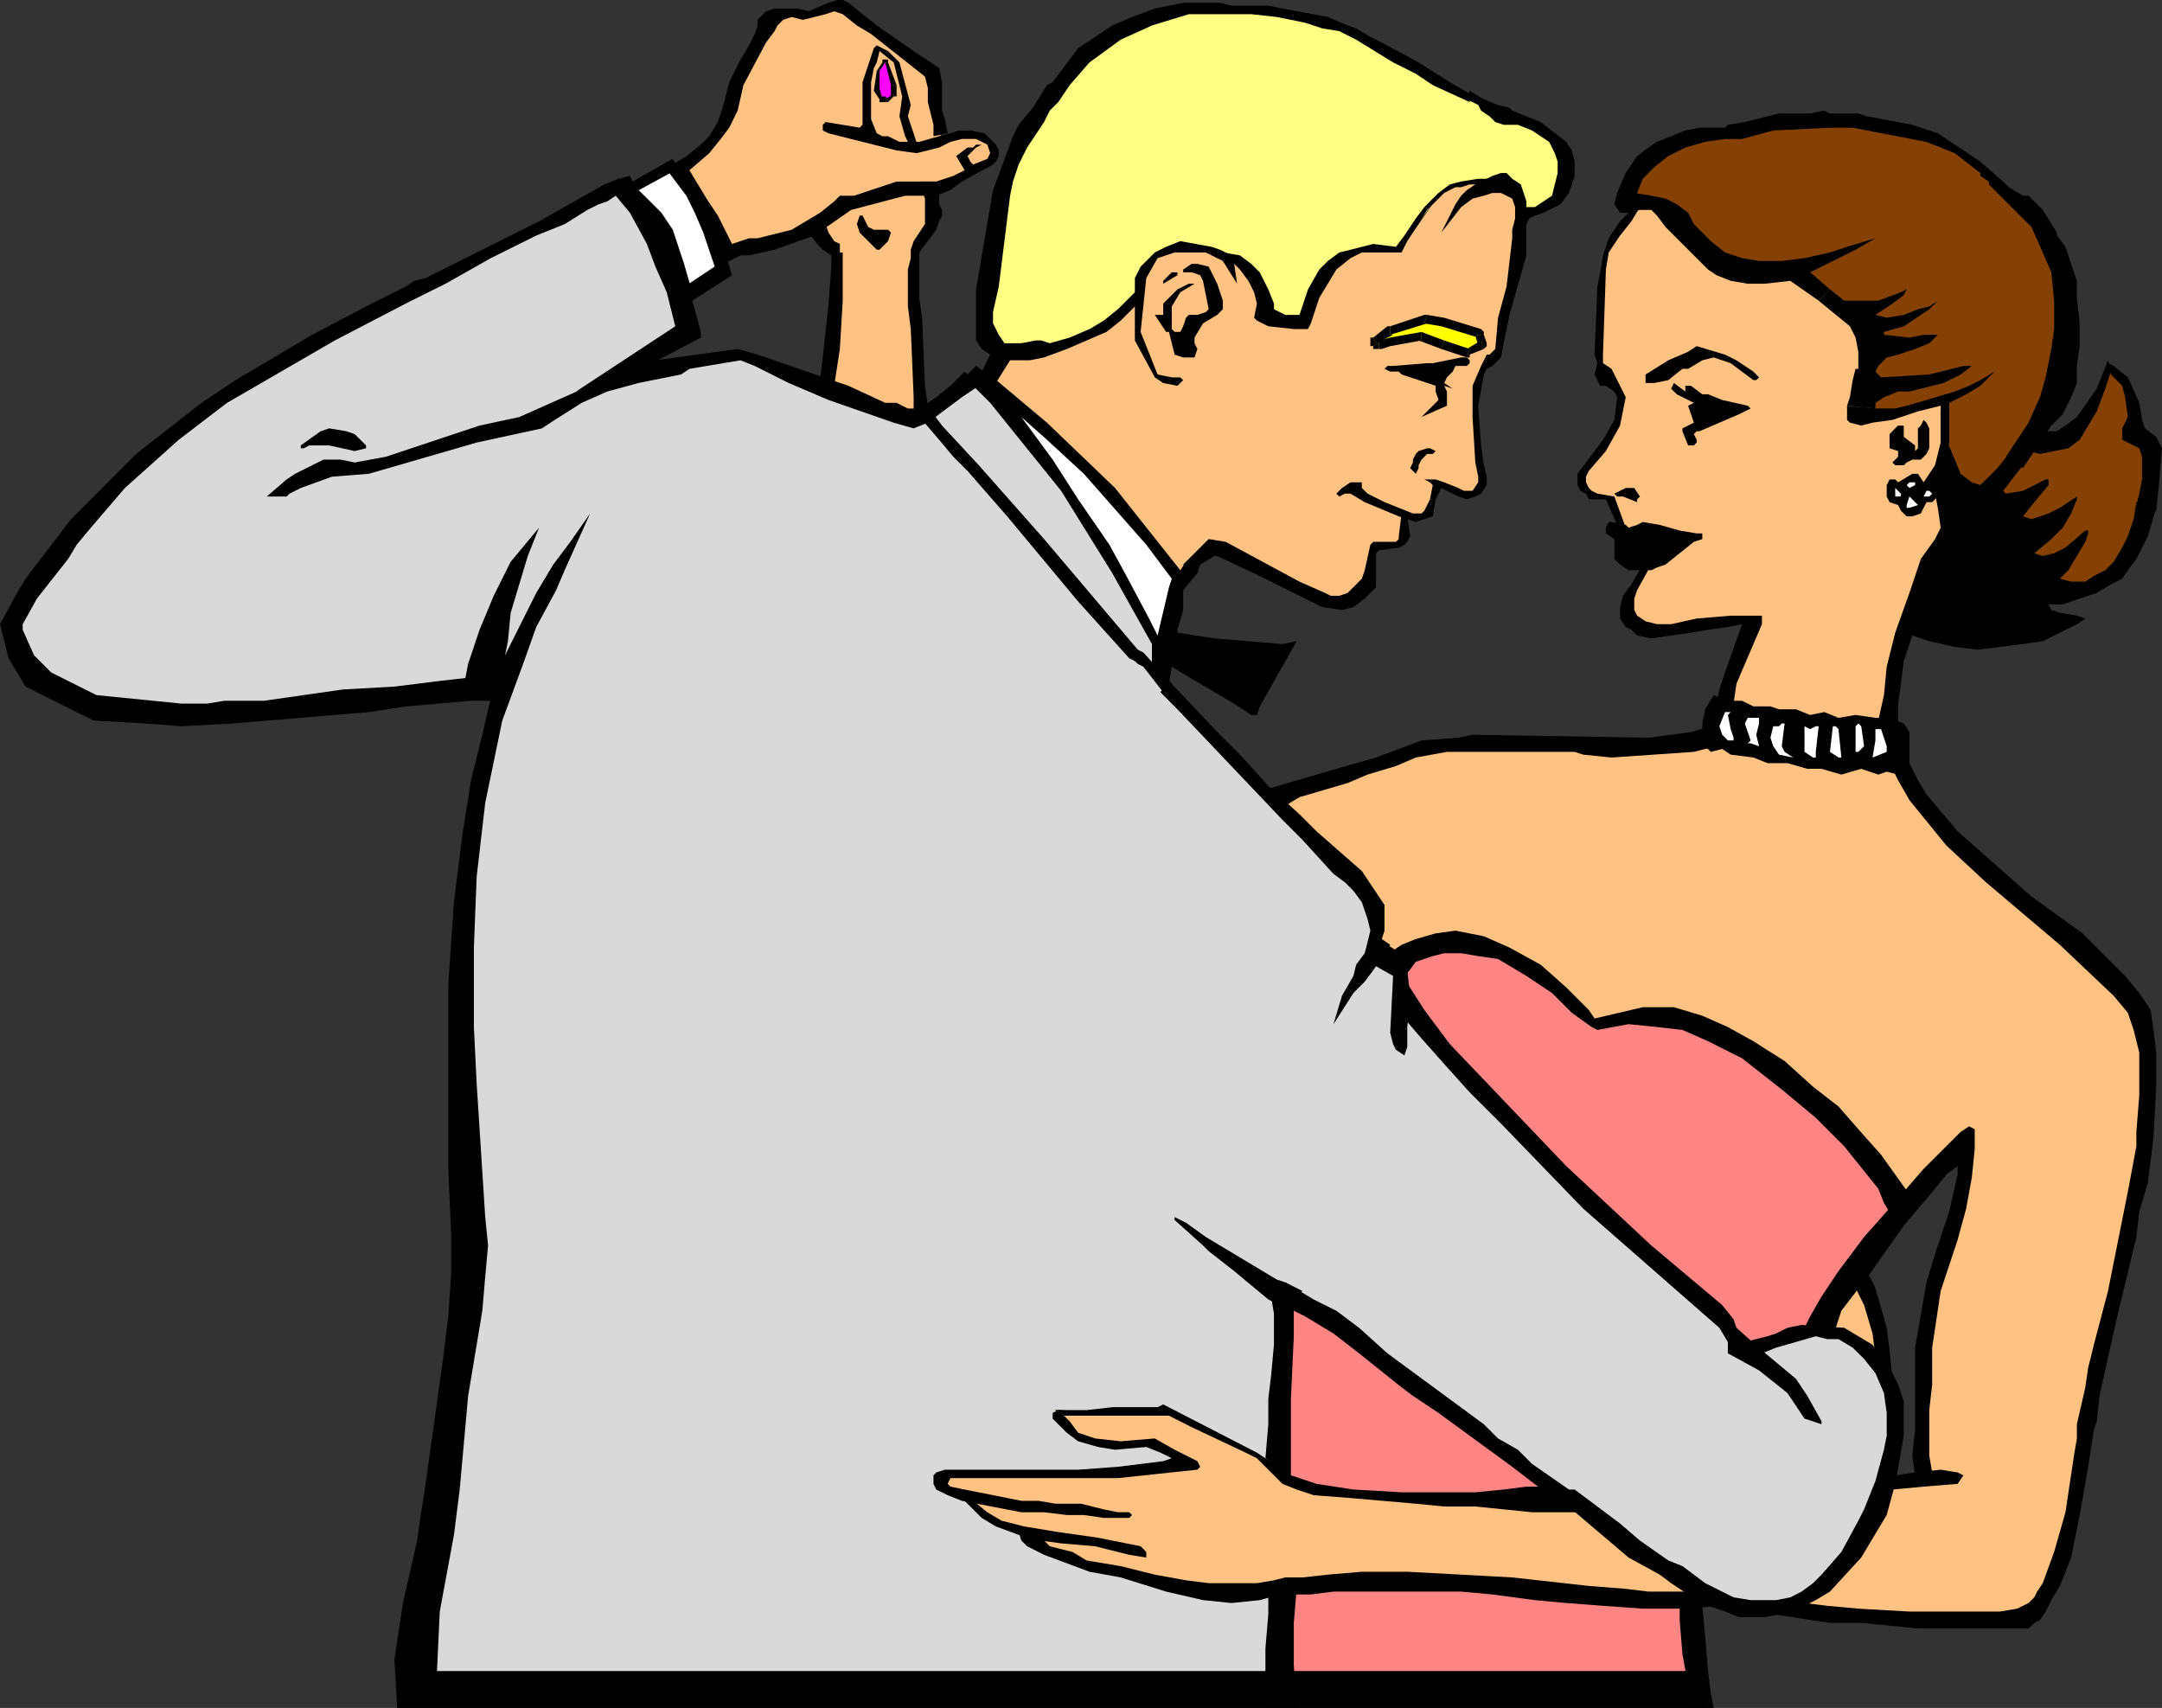 <svg xmlns="http://www.w3.org/2000/svg" width="76.203" height="60.199"><rect width="100%" height="100%" fill="#333333" stroke="none"/><path fill="#d9d9d9" d="m22.703 7.7-.8-1.2-2.5 1.3-3.7 1.9-3.101 1.6L9.3 13.099 7.402 14.3l-2.3 1.797-2.399 2.5-2 2.703-.203 1 .402 1.097.801.801 1.797.7 3 .3 4.8-.3 6.5-.801-.8 3-.5 3-.2 2.601V36l.302 8-.5 4.898-.7 4.801-.601 3-.2 2.801h30.7l-.2-7.402.2-6.5 2.101 1.203L52.801 51 56 53.398l2.902 2.102 2 1.098 1.399.203 1.8-.703 1.602-2 1-2.297.2-1.403-.2-1.3-.601-1.2-1-.8-1.301-.2-1.098.301-1.203.301-1-1.3-2.7-2.302-2.5-2.3-2.898-2.797-3.101-3.602.101-1.101-.902-.899L48.402 32l-.902-1.3-2.7-2.602-1.8-1.899L40.902 24l-.101-1.2-1.2-2.402-1.199-1.898-1.199-1.8-2.101-2.7-.7-.7-2 1.5-1.101-.202-3.5-1.5-1.598-.598-2.601.5-2.7.8 3.399-2.202-.598-2-1-1.899"/><path fill="none" stroke="#000" stroke-width=".019" d="m22.703 7.7-.8-1.2-2.5 1.3-3.7 1.9-3.101 1.6L9.3 13.099 7.402 14.3l-2.3 1.797-2.399 2.5-2 2.703-.203 1 .402 1.097.801.801 1.797.7 3 .3 4.8-.3 6.5-.801-.8 3-.5 3-.2 2.601V36l.302 8-.5 4.898-.7 4.801-.601 3-.2 2.801h30.7l-.2-7.402.2-6.5 2.101 1.203L52.801 51 56 53.398l2.902 2.102 2 1.098 1.399.203 1.8-.703 1.602-2 1-2.297.2-1.403-.2-1.3-.601-1.2-1-.8-1.301-.2-1.098.301-1.203.301-1-1.3-2.7-2.302-2.5-2.3-2.898-2.797-3.101-3.602.101-1.101-.902-.899L48.402 32l-.902-1.3-2.7-2.602-1.8-1.899L40.902 24l-.101-1.2-1.2-2.402-1.199-1.898-1.199-1.8-2.101-2.7-.7-.7-2 1.5-1.101-.202-3.5-1.5-1.598-.598-2.601.5-2.7.8 3.399-2.202-.598-2zm0 0"/><path fill="#854103" d="m57.602 6.2 1-1L60 4.7l1.402-.102 1.301-.297 1.797-.102 1.5.2 1.703.3 1.2.5L70 6.098l.703.703.899.797.898 1.3.402 2.102-.101 2-.399 1.398-.8 1.102 1 .098.699-.5.5-.899.5-1.199.601.398.301.903.098.898.601.602-.101 1.5-.5 1.797-.598 1-1.3.703-1.102.098-5.5-2.5-2.098-3.598.399-2.703-1.899-1.7-2.101-.097-1-.403-2-2-.399-.199L57.301 7l.3-.8"/><path fill="none" stroke="#000" stroke-width=".019" d="m57.602 6.2 1-1L60 4.7l1.402-.102 1.301-.297 1.797-.102 1.5.2 1.703.3 1.2.5L70 6.098l.703.703.899.797.898 1.3.402 2.102-.101 2-.399 1.398-.8 1.102 1 .098.699-.5.5-.899.5-1.199.601.398.301.903.098.898.601.602-.101 1.5-.5 1.797-.598 1-1.3.703-1.102.097-5.5-2.5-2.098-3.597.399-2.703-1.899-1.7-2.101-.097-1-.403-2-2-.399-.199L57.301 7zm0 0"/><path fill="#ffc283" d="m61.203 23.398-.5 1.801 5.899.801.199-2.402 1.101-3.7.801-1.3-.5-1.899.399-1.3v-1.301l-1.7.5H65.5l.3-1.5.2-1.399L63.3 9.5l-1.597.098-1.203-.399-1-.898-.797-.903-.902-.199-.801 1-.398.7-.102.902-.098 1.597V13l.399.398.3.602-.101.898-.797 1.2-.5.703.2.5.398.199.5.098 1.101 2.5-.402.703-.2.598.302.601.699.3 1-.202 1.601-.2h.899l-.598 1.5"/><path fill="none" stroke="#000" stroke-width=".019" d="m61.203 23.398-.5 1.801 5.899.801.199-2.402 1.101-3.7.801-1.3-.5-1.899.399-1.3v-1.301l-1.7.5H65.5l.3-1.5.2-1.399L63.3 9.5l-1.597.098-1.203-.399-1-.898-.797-.903-.902-.199-.801 1-.398.7-.102.902-.098 1.597V13l.399.398.3.602-.101.898-.797 1.2-.5.703.2.5.398.199.5.098 1.101 2.5-.402.703-.2.597.302.602.699.3 1-.202 1.601-.2h.899zm0 0"/><path fill="#ffc283" d="m44.8 28.098 3.302-1 2.699-.899h7.601l2.5-.3 6 .8 1 1.801 1.7 1.7 2 1.8 1.898 1.598 1.602 1.5.601 1.601V38.5l-.203 2-.5 3.098-.598 2.5L73.801 49l-.5 2.7-.399 2.6-.601 1.5-.7 1.098-1.199.2L67.203 57l-2.601-.102-1.5-.199 1.398-1.101 1.203-1.5.899-1.899 1.199-.101-.098-1.399.098-2.8.3-2.098.399-1.602.703-2.101.098-1.598-.899.598-1.199 1.402-.902-1.402-1.399-1.598-1.5-1.3-1.402-1-1.398-.802L59 35.801h-1.5l-1.297.297-1-1-.8-.7-1.2-.8-1.5-.5-1.5.203-1.3.597-.5-.597.097-1-.598-1.102-3.101-3.101"/><path fill="none" stroke="#000" stroke-width=".019" d="m44.8 28.098 3.302-1 2.699-.899h7.601l2.5-.3 6 .8 1 1.801 1.7 1.7 2 1.8 1.898 1.598 1.602 1.5.601 1.601V38.5l-.203 2-.5 3.098-.598 2.5L73.801 49l-.5 2.7-.399 2.6-.601 1.5-.7 1.098-1.199.2L67.203 57l-2.601-.102-1.5-.199 1.398-1.101 1.203-1.5.899-1.899 1.199-.101-.098-1.399.098-2.8.3-2.098.399-1.602.703-2.101.098-1.598-.899.598-1.199 1.402-.902-1.402-1.399-1.598-1.5-1.3-1.402-1-1.398-.802L59 35.801h-1.5l-1.297.297-1-1-.8-.7-1.2-.8-1.5-.5-1.5.203-1.3.597-.5-.597.097-1-.598-1.102zm0 0"/><path fill="#ffc283" d="m64.203 46.898 1 .2.797.703.602.898-.399-1.898-.3-1.203L65.5 45l-.797 1.098-.5.8"/><path fill="none" stroke="#000" stroke-width=".019" d="m64.203 46.898 1 .2.797.703.602.898-.399-1.898-.3-1.203L65.5 45l-.797 1.098zm0 0"/><path fill="#ff8585" d="M59.8 59.598 45.3 59.5l-.198-2.402.101-9.797.2-1.602L47.601 47 51 49.598l4.203 3.203 3 2.199 1.5 1.098.098 3.5"/><path fill="none" stroke="#000" stroke-width=".019" d="M59.8 59.598 45.3 59.5l-.198-2.402.101-9.797.2-1.602L47.601 47 51 49.598l4.203 3.203 3 2.199 1.5 1.098zm0 0"/><path fill="#ff8585" d="m48.902 33.898 1.399-.597 1.402-.102 1.5.5 1.297.801.8.8 1 .9 1.2-.302H59l1.8.602 1.602 1 1.899 1.598 1.402 1.402 1.5 2.098-1.5 1.703-.902 1.297-.7 1.3-1.3.301-1.098.399-.5-.399-.703-1-4-3.398-2.098-2.102-1.8-1.699-1.801-2.102-1.5-1.8.101-.899-.5-.3"/><path fill="none" stroke="#000" stroke-width=".019" d="m48.902 33.898 1.399-.597 1.402-.102 1.5.5 1.297.801.8.8 1 .9 1.2-.302H59l1.8.602 1.602 1 1.899 1.598 1.402 1.402 1.5 2.098-1.5 1.703-.902 1.297-.7 1.3-1.3.301-1.098.399-.5-.399-.703-1-4-3.398-2.098-2.102-1.8-1.699-1.801-2.102-1.5-1.8.101-.899zm0 0"/><path fill="#ffc283" d="m55.3 52.7 5.602 3.8-2-.102-2.5-.199-2.902-.101-2.598-.399-2.3.102-2.399.097-2.601.301h-.899l-2.203-.5-1.398-.398-1-.301-1.2-.3-.5-.302-.199-.398-1-.3-.601-.5-.5-.5-.7-.2-.3-.3.3-.302h3.2l3.5-.097 1.8-.203-1.199-.797-.902.097L39 51l-.797-.2-.5-.402-.5-.699 1.7.102 2.3-.102 3.2 1.602 1.3 1 1.297.297 2.902.203 5.399-.102"/><path fill="none" stroke="#000" stroke-width=".019" d="m55.3 52.7 5.602 3.8-2-.102-2.5-.199-2.902-.101-2.598-.399-2.3.102-2.399.097-2.601.301h-.899l-2.203-.5-1.398-.398-1-.301-1.2-.3-.5-.302-.199-.398-1-.3-.601-.5-.5-.5-.7-.2-.3-.3.3-.302h3.2l3.5-.097 1.8-.203-1.199-.797-.902.097L39 51l-.797-.2-.5-.402-.5-.699 1.7.102 2.3-.102 3.2 1.602 1.3 1 1.297.297 2.902.203zm0 0"/><path fill="#ffc283" d="m35.5 14.098 1.8 1.402 1.5 1.398 1.2 1.5 1.703 2 .797-1.097.703.097 2.598 1.403.902.398h.7l.699-.5L48.3 20l.199-.8h.8l.2-.2-.098-.902.5.101.399-.101.402-1 .598.101.402.301.399-.3.101-.302-.101-1.097L52 14.199V14l.102-.7.3-.6.399-.2.199-1.2.5-1.6.102-1.9-.301-1.3-.399-.8-3.101 1-.598 1.398-2.3.402-1 1.098-2.2-1-2.8-.5L39.601 9l-.301 1.3-3.5 1.7-1 1.598.699.5"/><path fill="none" stroke="#000" stroke-width=".019" d="m35.5 14.098 1.8 1.402 1.5 1.398 1.2 1.5 1.703 2 .797-1.097.703.097 2.598 1.403.902.398h.7l.699-.5L48.3 20l.199-.8h.8l.2-.2-.098-.902.5.101.399-.101.402-1 .598.101.402.301.399-.3.101-.302-.101-1.097L52 14.199V14l.102-.7.3-.6.399-.2.199-1.2.5-1.6.102-1.9-.301-1.3-.399-.8-3.101 1-.598 1.398-2.3.402-1 1.098-2.2-1-2.8-.5L39.601 9l-.301 1.3-3.5 1.7-1 1.598zm0 0"/><path fill="#ffc283" d="m23.902 5.898.801-.597.797-.903L26 3l.602-1.3L27 .597l1-.2.402.102 1.2-.3 1.199.898L32.402 2.3l.598.597V4.2l.203.7.598-.098h.5l.601.199.098.598-.297.203-1.3.797-.5.101v.899L32.202 9l.399 5.598-.399.203L29 13.598l.5-4.5-.898-1.2-.7.5-1.199.2L25.5 9l-.7-1.902-.898-1.2"/><path fill="none" stroke="#000" stroke-width=".019" d="m23.902 5.898.801-.597.797-.903L26 3l.602-1.3L27 .597l1-.2.402.102 1.2-.3 1.199.898L32.402 2.3l.598.597V4.2l.203.7.598-.098h.5l.601.199.098.598-.297.203-1.3.797-.5.101v.899L32.202 9l.399 5.598-.399.203L29 13.598l.5-4.5-.898-1.2-.7.5-1.199.2L25.5 9l-.7-1.902zm0 0"/><path fill="#ffff83" d="m34.703 11.598.098-1.797.3-2 .301-1.602L36 4.801 37.703 2.5l1.2-1.102L40.8.5l1.8-.3 1.7.1 1.402.2 1.5.398L49.301 2l1.902 1.098 1.5.8 1.2.403.8.597.399.801V6.5l-.399.598-.601.3-.5.301-.102-.898-.7-.301-.898-.102-.8.2-.5.402-.399.598-.8 1.101-.5.102h-.801l-.801.297-.5.402-.399.598-.3.703-.2.5h-.5l-.8-.203v-.7l-.5-.597-.5-.602L43 8.9l-.598-.098h-.699l-.8.097-.602.602-.2.598v.5l-.5.402-.8.598-1.098.5-1 .3-1 .102-.703-.2-.297-.702"/><path fill="none" stroke="#000" stroke-width=".019" d="m34.703 11.598.098-1.797.3-2 .301-1.602L36 4.801 37.703 2.5l1.2-1.102L40.8.5l1.8-.3 1.7.1 1.402.2 1.5.398L49.301 2l1.902 1.098 1.5.8 1.2.403.8.597.399.801V6.5l-.399.598-.601.3-.5.301-.102-.898-.7-.301-.898-.102-.8.2-.5.402-.399.598-.8 1.101-.5.102h-.801l-.801.297-.5.402-.399.598-.3.703-.2.5h-.5l-.8-.203v-.7l-.5-.597-.5-.602L43 8.9l-.598-.098h-.699l-.8.097-.602.602-.2.598v.5l-.5.402-.8.598-1.098.5-1 .3-1 .102-.703-.2zm0 0"/><path d="m30.902.898 1.301.903.899.597.101.5v1l.098.301.101.5-.5.102v-.403l-.199-.8v-.5l-.101-.399-1.899-1.5-.5-.3-.5-.399-.3-.102-.301.102-.801.2-.399-.102-.3.101-.2.2-.101.199L27 1.5 26.203 3 26 3.898l-.297.602-.3.398-.403.5-.7.602.602 1 .399.598.5 1 .601-.2h.301l1.2-.3 1-.598.5-.402.199-.2h.5l1.5-.5H33l.602-.199L34 6l-.297-.5.399-.3h.199l.101-.102h.2l-.2.101-.3.301.101.2.098.1.5-.202.101-.2-.101-.3-.399-.2h-.5L33.5 5l-.398.2-.399.1-.402.098-.7-.097-2.398-.602L29 4.598v-.2l.102-.097L30.3 4.5l.101-.102v-1.5l.399-1.199.101-.101.399.203.402.398.399 1.5-.102.399.203.601L32.3 5H32l-.099-.2-.199-.702.098-.7-.3-1.199-.5-.398-.099.398-.101.2-.098.5v1.3l.2.5.199.102h.199l.402.199h.7l.699-.2.398-.1.3-.102h.403l.5.101.399.399.101.203V5.5l-.101.2-.102.1-1.098.598-.402.301-.5.2h-1.098l-1.902.5-1.297.902-1.402.5-.899.199h-.3l-.602.3-.7-1.8-1.097-1.7.5-.3.5-.402L25 4.8l.3-.5.2-.602.203-.8.399-.801.3-.5.2-.399.101-.3v-.2L27 .4l.3-.1h.802l.398.097.703-.3L29.5 0h.203l.2.098 1 .8M44.703.2l.5.1 1.598.298.699.3.3.102.5.3.403.2L50 2.2l1.102.698.699.403v.297L50.5 3l-.598-.402-.8-.399-1.301-.8-.598-.301L46.602 1 46 .8l-1-.202L44.102.5h-2.2l-1.3.398-1.102.5-1.098.801-.699.8-.402.599-.301.3-.2.403-.597.898-.3.602-.2.597-.101.5-.2 1.602-.199 1.598L35 11v.398l.203.403.2.297H36l.5-.098h.203l.297.098.703-.2.7-.3.5-.297.5-.403.699-.699v.5l-.602.602-.5.398-1.398.602-.801.297-.5.101h-.7l-.5.8-.5-.401.301-.598-.3-.2-.2-.3v-1.8L35 6.7l.3-.802.403-1.097.2-.403.5-.597.5-.801.199-.102L38 1.7l.3-.199.903-.602.7-.3.8-.297 1-.203H43l.402.101h1.301"/><path fill="#f0f" d="M31.5 3v.398l-.297.102H31l-.098-.3.098-.7.203-.3.297.8"/><path d="M31.5 3.398h.102V3h-.2v.398l.098-.097v.097h.102-.102"/><path d="M31.203 3.598h.098l.199-.2v-.097l-.297.199h.098l-.098.098h.098-.098"/><path d="M31.102 3.598h.101l.098-.098-.098-.102h-.101.101-.101v.2M31 3.5v.098h.102v-.2H31l.102.102H31v.098V3.5"/><path d="m30.8 3.2.2.3h.102L31 3.098v.101h-.2"/><path d="m30.902 2.5-.101.7H31v-.7h-.098m.301-.402-.101.101-.2.301H31l.203-.3v.1-.202h-.101v.101l.101-.101m.097.102-.097-.102V2.3v-.102h.098v-.101h-.098l.098.101"/><path d="m31.602 3-.301-.8h-.098l.2.8h.199m21.698.898 1 .403.903.699.2.3.097.4v.5l-.2.6-.3.4-.598.3-.3.098-.2.101-.101.2-.399-.098V7.5l.399-.2h.3l.301-.202.301-.2.098-.398.101-.402v-.399l-.101-.3-.098-.2L54.602 5l-.301-.2L54 4.599l-.5-.2H53l-.297-.097-.203-.203-.297-.2-.101-.199-.399-.199.098-.3.5.3.5.2.402.1.098.098M65.5 4l.3.098 1.602.3.899.301 1.5 1 .8.7.2.199.5.3h.199l.5.5.5.801v.102l.3.398.403 1.2v.601l.098.898v.801l-.098.7v.601L73 14l-.297.598-.402.402-1 1.5-.598-.402.797-1.2.402-.898.2-.7.199-1 .101-.702v-1l-.101-1-.301-.7L71.602 8 70.3 6.7l-.098-.102-.101-.098v-.102L69.8 6.2v-.101l-.899-.7-1-.398-2.601-.5h-.8l-2 .098-1.098.3h-.601L60.1 5l-.699.2-.601.3-.5.398-.399.403-.199.5.098.597-.399.102h-.3l-.2-.3.098-.4.3-.702.403-.598.399-.3.3-.2.5-.2.5-.202.5-.098h.899l.101-.102.598-.097L62.703 4h1.098l.5-.102L64.5 4h1m-41.098 6.598.301 1.101v.2l-1.902 1-2.5.902 3.5-2.301-.301-1.2-.398-.902-.301-.8-.598-1.098-.5-.602-.3.2-.301.101-.399.2-.8.5-1 .402-1.602.797-1.598.902-.8.398-.602.301L11.8 12 8 14.2l-1.7 1.3-1.898 1.7-1.199 1.398-.5.601-.3.5L1.3 21.098.8 22v.2l.402.898.5.5.098.101 1.601.801 3 .3H7.3l.601-.1H9.3l2.8-.4 1.801-.1L15.5 24l.902-.102.098-.5.402-1.199.5-1.199.598-1.2 1-1.202-.398 1-.602 2-.098 1-.101.5.3.101-.5 1.5h-1l-2.3.2-1.301.199-4.797.402-1.8.098-1.301-.098-1.801-.102-1.2-.597-1.199-.602-.601-1L0 22l.602-1.102.3-.5L2.5 18.301 4.8 16l2.302-1.8 1.199-.802L11 11.801l1.902-1 1.399-.703.3-.2.399-.097 4-2L21.3 6.5l.5-.2.403-.1.098.198 1.402-.8.7 1L25 7.5l.5 1.2.3 1-1.398.898"/><path d="m53.8 7.3-.398.298V7.3l-.101-.3-.2-.102-.199-.097h-.3l-.301.097-.399.102-.402.3-.7.9.5-1 .2-.302.203-.199L52 6.5l.602-.3.3-.102h.2l.199.203.3.199.102.3.098.298V7.3m-20.598.098v.2l-.101.203-.102.297-.598.8V10.5l.098.7.102 2.398.101.703-.203.199-.297.098V14l-.101-2.402L32 10.8V9.5l.102-.402V8.8l.101-.301.399-.602V7l-.102-.3h.602v.5l.101.198"/><path d="m50.5 7 .203-.2.399-.3.398-.102.602-.097h.5l-.5.199H51.8l-.301.098h-.2l-.398.203-.199.199-.402.398-.301.5-.398.602-.2.398H48l-.398.2-.5.402-.602 1-.297.898-.101.2h-.5l-.899-.098-.402-.2-.098-.1.098-.5-.098-.4L44 9.899l-.297-.398-.601-.602.601.102.399.3.3.298.301.601.2.5v.2l.398.199h.5l.101-.297.2-.602.398-.699.3-.3.403-.302.399-.097L48 8.7l.402-.101.801.101.297-.398.402-.602.301-.398L50.5 7m9.8 1.5.5.398.602.2.598.101h.8l.802-.101.898-.2.602-.199 1-.3-.7.402-1.601.797.699.601-.398.399-1-.7-.899.102h-.601L61 9.898l-.5-.199-.297-.199-1.5-1.5-.3-.402-.2-.2H57.5l.102-.597.601.097.5.102.399.2.398.3.203.398.598.602M30.602 8l.199.098h.5l.101.101-.101.301-.301.3h-.098l-.601-.6-.098-.302.098-.3h.101l.2.402M53.8 9l-.597 2.098-.203 1-.098.5-.3.3-.2.102-.101.2-.2 1.1.102 1.4.098.698.101.403v.297l-.199.3L52 17.5l-.297.098-.3-.098-.403-.2-.2-.1-.198.398h-.2l.098-.5-.098-.098-.199-.102h.399l.3.102.5.2.2.1h.3l.2-.3v-.2L52 16.3l-.098-1.6v-1.102l.301-.7.2-.398h.097l.203-.2.098-1.1.3-1.102.2-1.7v-.3l.101-.399.399.102V9"/><path d="m56.703 8.898-.101.602-.102 3v.3l.3.2.302.598.199.402-.2 1-.5.898-.601.7-.098.203V17l.098.2.102.1.199.098.601.102.399 1.098L57 18.5l-.398-.902H56l-.098-.2-.199-.097-.101-.203v-.399l.3-.398.598-.801.402-.7L57 14l-.098-.2-.3-.202h-.2l-.199-.399.098-.398-.098-.301.098-2.402.101-.5L56.5 9l.203-.602.2-.3.199-.297.398-.403.3-.097-.3.5-.398.5-.2.297-.199.3m-27.101-.3v.3h.101v1.7l-.101 1.703-.2 1.297-.5-.2.098-.8.203-1.899.098-1.3V9l-.3-.2-.2-.202-.3-.399.6-.3.102.3.2.301.199.098M43 8.8l.402.2.098.3.102.7-.5-.8-.602-.302h-1.098l-.601.2-.399.703-.199 1.898.598 1.5.5.102h.3l.102.097-.203.2-.5-.098-.297-.2L40 12V9.8l.203-.402.5-.5.399-.199.5-.199 1.101.2.297.1"/><path d="m42.902 10 .2.598v.3l-.2.2-.5.3-.3.5v.2l.101.203-.101.297h-.399l-.3-.098-.102-.402-.098-.399h-.101l-.399-.601H41v-.399l.5-.5.402-.199h.2l-.5.3-.301.5v.798l.101.101h.2l.101-.199.098-.3.101-.102h.301L42.5 11l.102-.102-.2-1-.101-.199L42 9.598h-.297V9.5L42 9.3h.203l.399.098.3.602M41.5 9.7l-.5.3v-.102l.3-.3h.2v.101m25.602.699-.399.301-.601.399.398.101.602-.101.5-.2.398-.097.3-.203-.3.3-.898.602-.7.2v.1l.899.098.5-.097h.5l-.301.297-.5.203-.598.199-.402.098-.2.203-.097.097-.101.2v.101L65.5 13v-.602l-.098-.5-.199-.398-1.102-.902.399-.399.5.399h1.203L67 10.3l.203-.102-.102.2"/><path fill="#ff0" d="m52.203 11.8.098.298-.5.3-1-.3-.7-.2L49 12l-.398.098H48.5V12l.5-.3 1.3-.5.5.198 1.403.403"/><path d="m52.3 12.3.102-.202-.101-.297H52l.102.398.101-.199.098.3.101-.1v-.102l-.101.203"/><path d="m51.703 12.598.098-.098.5-.2-.098-.3-.5.3h.098l-.098.298h.098V12.5l-.098.098"/><path d="m50.8 12.3.903.298.098-.297-.899-.301-.101.3"/><path d="M50.102 12H50l.8.3.102-.3-.8-.3v.3"/><path d="m49 12.2 1.102-.2v-.3L49 11.897v.301m-.398.102h.101l.297-.1v-.302l-.398.102v.3h.101-.101"/><path d="m48.402 12.2.098.1h.102V12H48.5l.102.098-.2.101v.102h.098l-.098-.102"/><path d="M48.3 12.098v.101h.102l.2-.101V12v.098H48.3v.101-.101"/><path d="m48.402 11.898-.101.102v.098h.3V12l-.101.098-.098-.2h-.101V12l.101-.102"/><path d="M49 11.5h-.098l-.5.398.098.2.602-.297H49V11.5h-.098H49"/><path d="M50.3 11.098h-.097L49 11.5v.3l1.3-.402h-.097l.098-.3h-.098.098"/><path d="m50.902 11.2-.601-.102-.098.3.598.102.101-.3m1.398.6-.097-.202-1.3-.399-.102.301 1.3.398-.101-.097h.3v-.102l-.097-.101.098.203m8.902.899.598.398.199.203-.098.097h-.101L61 12.801l-.598-.203-.402.101-.5.301h-.2l-.5.398-.5.102H58v-.3l.8-.5.7-.302.3-.199 1 .301.403.2m-31.301.898 1.301.601h.399l.398.2h.402L33 14l.5-.402.5-.5.5.5-.598.402-1.199.898-.5.2-.703-.2-2.297-.8-1.402-.598-1.2-.602-.5-.199-1.8.301-.301.2-1.5.3-1.098.3-.902.4-1.098.698-.3.2-2.301.5L13 16.699l-1.297.102-1.101.398-.399.2-.101.101h-.7l.7-.602.3-.199 1-.5H12l.5.102 1.102-.203 3.3-1.098 1.399-.3 3.601-1.602 1.2-.399L26 12.301l.703.199 3.2 1.098M51.8 12.7v.1l-.097.098h-.402l-.098.2L51 13.3l-.098.199.301.2-.3-.102.097.203v.5l-.899.398.602-.601-.102-.297v-.203l-1.199-.399-.101-.101H49L48.8 13l.102-.102h.2l1.199-.097h.199l1-.203h.203l.098.101M75 13.3l.402.9.098.6.102.298.398.3.203.403L76.102 17 76 18l-.7-.2.102-.402.098-.5v-.8l-.098-.297-.601-.301v-.402l.199-.399-.098-.699-.101-.402-.399-.399-.101-.398.199.097.5.403m-5.898-.101-.602.3-1.2.3h-.398l-.5.2-.3.2v.198l-1-.097.101-.301.098-.602.101-.398h.098l.602.098.199.203 1.7-.102 1.202-.3h.297l-.398.3"/><path d="m36.902 14.898 2.399 2.301 2.3 2.899.2-.297.402.398-.5.602v.699l-.203.7v.1l1.3.2 2.403.2.5-.102-1.3 2.3-.102.301h-.2l-.601-.398-1.2-.703-.5-.297-.5-.301-.097.598-.601-.7V22.7l-1.399-2.5-1.8-2.898-2.5-3.102-.7-.699h-.101L34 13.3l.402-.402.598.403 1.902 1.597m37-.398-.601 1-.399.3-.5.098-.5.102-.402-.102.602-.699h.398l.3-.199.403-.3.7-1 .398-1 .101.398-.199.601-.3.801M70.3 13.098l-.5.5-.5.3-.597.301v.399h-.3V14.3l-.801.199-.899.3-.703.098-.398.102-.399-.102-.101-.097v-.5l1 .097h.699l.402-.097.7-.203 1-.297.5-.203.398-.2.5-.3m-10.899.501h.2l.398.3h.203l.5.2.899.203.101.097-.402.2-1.399.601h-.101l-.098.102.098.199v.098l-.098.101H59.5l-.2-.5v-.101l.403-.2-.203-.597.203-.102-.601-.3-.2-.2L59 13.5l.402.3v-.202"/><path d="M68.703 14.598v1l-.101.402-.102.398-.2.403-.097.199.098.3v.2l-.2.2h-.199l-.101.198-.098.2-.3.101h-.2L67 18l-.098-.2-.3-.1-.102-.2v-.402l.101-.2h.2l.101.102.5-.3h.2l.199.3.402-.602.098-.398.101-.402V14.5l.301.098"/><path fill="#fff" d="m38.203 16.7 2.2 2.5.898 1.198-.098.301-.402 1.7-.301-.598-.797-1.5-.601-1.102L38 17.598l-.898-1.399L36 14.7l.902.801 1.301 1.2"/><path d="M68 15.5v.3l-.098.2-.199.2h-.3l-.2.1-.101.098H66.8l-.098-.097.2-.203v-.2l-.302-.097v-.5l.2-.203.101-.098h.2v.398l.398.301v.2l.101-.098v-.703l.102-.098.098-.2.101.098.098.2v.402M36.8 19l3.302 3.898.199.102 1 1.098-.301.3-.7-.898-.198-.102-.102-.097-.2-.102-1.8-2-2.5-3-1.398-1.601-.5-.5-.5-.598-.602-.7.402-.202.301.402 1.297 1.398L36.8 19m-24.3-3.7.402.4v.1l-.402.098-.898-.199h-.7l-.199.102h-.101v-.102l.699-.5.3-.101.602.101.297.102m37.902.499.2.098L50.5 16h-.2l-.198.2-.102.198v.102l-.098.2v.1-.1l-.199-.2.098-.2v-.1l.101-.2.098-.102.3-.097h.102m20.898.597-.698.903.101.097.598-.097.601-.301.2-.102h.101v.2l-.5.601-.402.5.3.102.602-.203.399-.2.601-.398v.098l-.203.5-.297.5-.402.402-.598.5.297.098.402-.098.399-.2.699-.6h.102v.1l-.102.298-.598 1-.3.3.398.102h.5l.3-.2.403-.202.297-.297.3-.5.2-.403.203-.597.098-.602.699.2-.297 1-.203.402-.2.398-.3.399-.2.3-.398.2-.5.3-.601.2-.598.203h-.5l.098.199.3.098.602.101.297.102-.297.2-.601.3-.602.297-.7.101-.8.102-.797.098-.8-.098-.903-.203-.598-.2-.3.903-.102.797-.098.703v.898l-.699-.3.2-.899.097-1 .3-1.2.5-1.401.403-1.2.5-.699.2-.402-.102-.7-.098-.5L68 17l.402-.7.2-.8.3.7.2.5.398.3.3.098.602-.598.399-.5.5.399M48 17.2l.203.198.598.301 1 .399h.3l.102-.098.2-.402h.199l-.102.601-.598.2-.601-.2-1.2-.5-.5-.3h-.199l-.199.101-.101-.102.199-.199.3-.199H48v.2"/><path fill="#fff" d="m67.5 17.098-.2.101-.097-.101.098-.098h.199v.098m-.5.3v.102h-.2v-.3l.2.198"/><path d="m57.8 17.5-.097.098v.101l-.5-.199H57l-.098-.102.399-.199h.3l.2.301"/><path fill="#fff" d="M68.102 17.398 68 17.5h-.2l.102-.2H68l.102.098m-.802.5h-.097v-.097l.098-.301.3.3-.3.098"/><path d="m57.402 18.598.301-.098.2-.102.597.102.703.2.598.1H60v.2l-.297.098-1 .8-.3.102-.2.098h-.8l-.301-.2-.2-.199V19l-.3-.2v-.202l.101-.2h.098l.5.102.101.098m-7.699.3-.101.2-.102.101-.2.102-.698.097-.102.102v1.2l-.398.398-.399.3-.402.102-.7-.102-2.199-1.097-1.5-.703h-.101l-.5.3-.098.301-.101.102-.399-.403.899-.898.601.098 2.598 1.402.902.399.2.101h.3l.297-.101.5-.5.102-.301.199-.899.101-.101h.801l.098-.098v-.102l.101-.8.2.101.101.7M20.8 18.098l-.898 2-.3.703-.7 1.297-.5 1.402-.699 1.898-.601 2.903-.301 2.597-.098 2.5V36.2l.098 2L17 41.301l.102 1.597.101 1L17.102 45 17 46.2l-.5 3-.297 3.3L16 54.098l-.5 2.703-.098 2.097h44.399l.3 1.301H14l-.098-1.699.301-2 .5-2.2.098-.702L15 52.3l.602-4.3.199-1.602.101-1.5V43.5l-.101-2.3v-6.5L16 31.8l.3-2.402.302-1.898.398-1.602.3-1.3.5-1.5.7-1.399.402-.8.598-1 .602-.801.699-1"/><path d="m57.703 20.8-.101.298v.402l.101.2.297.198.402.102h.5l.899-.2L61 21.7h1.102v.3l-.899 2.098-.101.703H60.5l.102-.5.199-.602.601-1.699-.5.098-.699.101-.601.102-.7.098-.699.101-.5-.101-.203-.2-.2-.101-.198-.297v-.402l.101-.399.297-.402.402-.7h.301l-.5.903M43.8 26.7l.903 1 1.098 1 .601.6L48 30.7l.8 1.198v.903l-.097.297.297.203-.598.898-.3.399-.399.402L47 36.098l.3-1 .403-.7.098-.398.3-.402.102-.399.098-.398-.098-.403-.203-.597-.297-.403-.3-.3L47 30.8l-1.098-1.203-.699-.7L41.5 25l-.598-.602.301-.398L43 25.898l.8.801"/><path d="m61.402 24.7.399.198h.601l.301.102h.598l.5.2.5-.102.5.203.601-.102.7.102h.5l.5.199.199.3v1.098l-.399.403-.402-.102-.297.102-.601-.203-.7.203-.699-.203h-.5l-.703-.2h-.7l-.5-.199-.8-.101-.297-.2-.402.102-.2-.2-.101-.402V25.5l.102-.5.3-.5.5.2h.5"/><path fill="#fff" d="m60.902 25.2.098.5.102.3v.098h-.2l-.199-.2-.101-.3.199-.5H61l-.098.101M62 25.5l-.098.398.098.403-.297-.102h-.101l.101-.101-.203-.598.102-.2H62v.2m.8.8.102.2.301.2-.5-.102-.203-.297-.098-.301.098-.402h.203l.098-.098h.101l-.101.8m2.902 0-.203.2h-.098v-.902l.098-.098.102.098.101.703M64 26.5v.2h-.098l-.3-.2v-.902l.199.101.199-.101h.102L64 26.5m.8-.8.102 1h-.101l-.301-.2.102-.902h.101l.098.101m1.699.601v.2l-.5.2.102-.602v-.399h.199l.199.602"/><path d="m58.902 25.898.7-.097.699-.203.402.703-.601.097-.399.102-2.902.2-1-.102-.301-.098H51l-1.098.2-.699.3-1 .3-.703.298-1.7.5-.5.3-.597-.597 2.399-.703 1.398-.399 1.602-.601 1.3-.098.5-.102 6.2.102.8-.102M69 29.3l2.602 2.298 1.8 1.3 1.5 1.5.5.602.399.598.101.703.098.797V38.3l-.098 1.797-.199 1.601-.3 1-.102.899-.7 2.902L74 49.2l-.098.898-.101.3-.2 1.301-.3 1.7-.301 1.5-.398 1-.301.5-.2.402-.199.297-.199.101-.203.2h-.098L70.5 56.8l.601-.102.399-.199.203-.2.098-.202L72 55.8l.402-1.102.399-1.398.3-2 .102-.602v-.5l.297-1.3.102-.7.101-.398.098-.403.5-1.898L75 42l.3-1.602v-.5l.102-1.3v-1.5l-.199-.797-.203-.602-.5-.601-1.898-1.797L70 31.098 68.602 29.8 67.3 28.199l-.399-.699-.3-.602.5-.398.5 1 .3.5L69 29.3m-15.797 4.098 1.098.602.902.8.797.798.203.3 1.7-.398H59l1 .3.902.4.899.5 1.101.698 1 .903.899.699.699.8.8.9 1 1.398-.597.8-.3-.5-.2-.5-.402-.5-.801-1-1-1-1.2-1-1.398-1.097-1.199-.602-.902-.398-.899-.102-1-.101-1.101.203-.2-.102-.699-.5-.699-.699-.902-.602-1-.597-.7-.102-.601-.101h-.598l-.402.101-.598.2-.3.402-.5-.801.3-.2.5-.202.7-.2.699-.097 1 .199.902.398"/><path d="m49.602 34.2.101.898-.101 1.101v.7l-.102.3-.297-.199-.101-.2-.102-.402.102-2-.7-.398.5-.7.301.2.399.7"/><path d="m55.203 41.098 3 2.8 2.5 2.102.399.5.101.3.899.798 1.199 1 .402.601.5.899v.101l-.3-.101-.301-.098-.602-.902-1-.797-1.098-.602v-.398l-.3-.5-4.801-4.203-2.899-3-1.101-1.098-.899-1-.8-.902-.602-.7V34.5l.703 1.098.899 1.203 4.101 4.297m14.399-.598-.102 1-.2 1.098-.3 1.101-.598 1.801-.3 2v1.3l-.102.9v1.6l.102.598L67.5 52l-.098-.7.098-.902V47.5l.402-2.3.301-1 .5-1.5.297-1.302v-.3l-.398.3-.399.5-1.101 1.301-1.2 1.7-1 1.3-.199.602h-1.101l.199-.403.402-.699.598-.898.902-1.203.797-.899 1.3-1.5 1.302-1.3.3-.2.2.102v.699M42.5 43.598l2.5 1.5.3.101.602.301-.402.7-.797-.4-1.203-1-.898-.702-.2-.2-1-.898v-.102l.399.2.699.5"/><path d="m66.3 46.098.2.703.102.797.101 1-.601-.797L66 47l-.297-1-.3-.602.398-.597.3.597.2.7"/><path d="m47.102 46.2.8.6 1 .9 3.399 2.5.5.5.699.398.5.5 1.3.902h.2l.402.3 1.2.9.699.6 1 .7.5.2.402.3.399.3 1 .5.601.098h.899l.5-.097.398-.203.402-.297.301-.301.7-.8.597-1.102.203-.399.399-1 .3-1.101.098-.5V49.8l-.098-.703-.3-.7-.399-.5-.402-.398-.5-.3h-.399L64 47.097l-.7.203-.698.199-.5.2-.602-.4.8-.202.302-.098.398-.2.5-.1 1.5.1.5.298.5.3.203.301.2.102.5 1 .199.597v1.2L66.8 52.3l-.301 1.097-.898 1.5-1.102 1.2-.5.3-.398.2-.301.203-.598.097-.5.102H61.3l-.5-.2-.598-.202-.703-.399-.598-.398-.402-.301-1.098-.602-2-1.699-.8-.5-1.301-1-2.598-1.898-.902-.602-.399-.3-1.5-1.2L47 47l-1-.602-.398-.199-.7-.398.399-.602 1 .602.8.398"/><path d="M45.602 47.098 45.5 49.3v2.797l-.898-.7.101-1.199V49.3l.098-.801.101-1.102V46.3l-.101-.602.8.399v1"/><path d="m45.5 52 .902.3 1.301.2 1.7.098H52l1-.098.8-.102h.602l1.301.903H54l-2-.203h-1.098l-1-.098-2.3-.2-1.301-.1-.598-.2-.5-.2-.902-.902-.399-.199L42 50.301l-.797-.403H37.5l.203.2.297.402.602.2.898.1 1.203-.1.7.398.8.402.098.2-.098.1-2.8.298H33.5l-.098.203.098.097.5.102 2 .398h.602l.601.102h.899l.8.2.5.1h.399l.101.098-.101.102h-.899l-.699-.102h-.601l-.801-.097H36l-2.098-.403-.5-.199L33 52.5l-.098-.2V52l.098-.102.3-.097H38l1.402-.102L41 51.5l.3-.102-.398-.199-.5-.199-1.101.098-.598-.098-.703-.2-.398-.3-.5-.5v-.2l.199-.1h1l.902-.102h1.598L41 49.5l3.3 1.7 1.2.8m23.703 0-.203.3-1.2.098-1.097.102.098-.5.699-.102.902-.097.598.097.203.102"/><path d="m35.3 53.598.802.203L37.3 54l.699.098.703.101 1.5.301.2.2v.198l-.602-.097-1.2-.301-1.199-.102-.699-.097-.8-.203-.801-.297-.5-.301-.602-.602h.3l.5.403.5.297"/><path d="m37.8 54.7.5.3 1.2.2 1.203.3 1.098.2.8.1h1.7l.601-.1.399-.102h.601l.899-.098L48 55.398h1.602l1.898.102 1.8.098 2.7.3 1.3.102.802.098h1.5l1 .5-1.102.101h-1.598l-1.402-.101-1.297-.098-1.101-.102-1.5-.199-1.102-.101H47l-.797.101h-1.101l-.7.2-1 .101-1-.102-1.3-.3-1.602-.5-1.098-.2-1.601-.597-.598-.301-.203-.2-.098-.3.801.2.297.3.8.2m29.5 2.1h3.403l.7.4v.198h-3.801l-2-.199H64.5l-.7-.101-.597-.098-.703-.102 1.102-.398.8.098 1.098.101 1.8.102"/><path d="m45.602 58.7.101 1.5h-1.101v-2.102l.101-1.2V56.2l1-.199-.101 1.2v1.5M60 56.598l.102 1.101.101 1.2.098.8.101.5h-.8l-.102-.8-.2-1.098-.097-1.203v-.5H60"/><path fill="#fff" d="m22.5 6.7 1.102-.602.601.8.297.602.3.7.2.6.203.598-.902.602-.2-.7-.398-1.202-.402-.598-.801-.8"/><path fill="none" stroke="#000" stroke-width=".019" d="m22.5 6.7 1.102-.602.601.8.297.602.3.7.2.6.203.598-.902.602-.2-.7-.398-1.202-.402-.598zm37.102 52.198h.5"/></svg>
